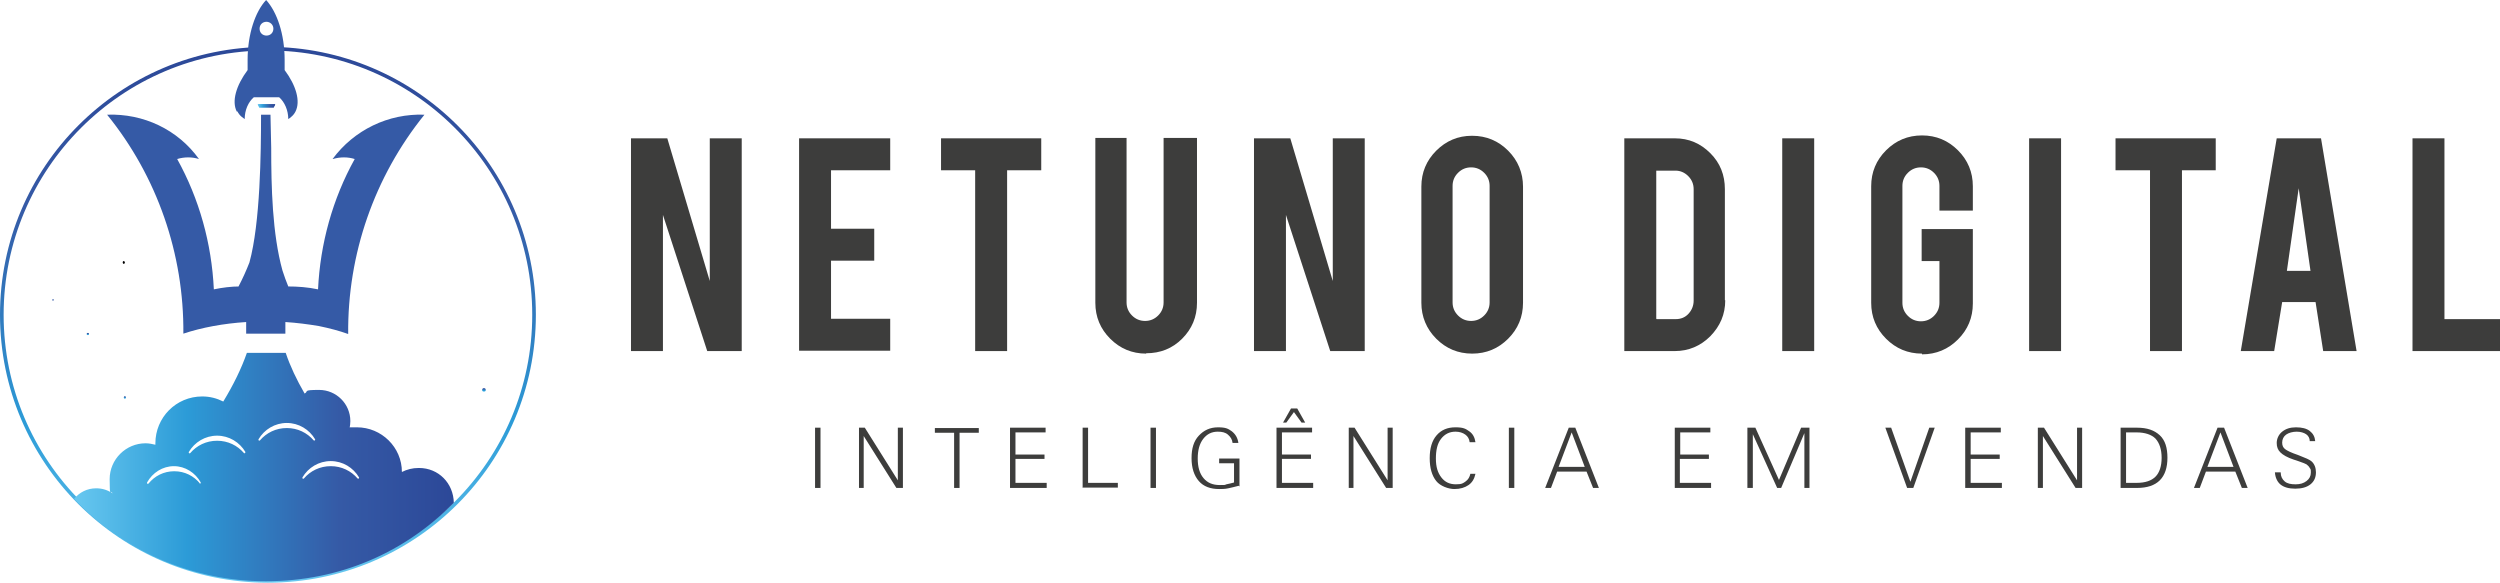 <?xml version="1.0" encoding="UTF-8"?>
<svg xmlns="http://www.w3.org/2000/svg" version="1.1" xmlns:xlink="http://www.w3.org/1999/xlink" viewBox="0 0 688.6 160.5">
  <defs>
    <style>
      .cls-1 {
        fill: url(#linear-gradient-2);
      }

      .cls-2 {
        fill: url(#linear-gradient-10);
      }

      .cls-3 {
        fill: url(#linear-gradient-12);
      }

      .cls-4 {
        fill: none;
        stroke: url(#linear-gradient);
        stroke-miterlimit: 10;
      }

      .cls-5 {
        fill: url(#linear-gradient-4);
      }

      .cls-6 {
        fill: url(#linear-gradient-3);
      }

      .cls-7 {
        fill: url(#linear-gradient-5);
      }

      .cls-8 {
        fill: url(#linear-gradient-8);
      }

      .cls-9 {
        fill: #3d3d3c;
      }

      .cls-10 {
        fill: url(#linear-gradient-7);
      }

      .cls-11 {
        fill: url(#linear-gradient-9);
      }

      .cls-12 {
        fill: url(#linear-gradient-11);
      }

      .cls-13 {
        fill: url(#linear-gradient-6);
      }
    </style>
    <linearGradient id="linear-gradient" x1="73.8" y1="370.5" x2="73.8" y2="222.9" gradientTransform="translate(0 -210)" gradientUnits="userSpaceOnUse">
      <stop offset="0" stop-color="#68c8f0"/>
      <stop offset=".3" stop-color="#2c9bd7"/>
      <stop offset=".7" stop-color="#355aa6"/>
      <stop offset="1" stop-color="#2c4898"/>
    </linearGradient>
    <linearGradient id="linear-gradient-2" x1="46.2" y1="302" x2="46.2" y2="302" gradientTransform="translate(0 -210)" gradientUnits="userSpaceOnUse">
      <stop offset="0" stop-color="#68c8f0"/>
      <stop offset=".3" stop-color="#2c9bd7"/>
      <stop offset=".7" stop-color="#355aa6"/>
      <stop offset="1" stop-color="#2c4898"/>
    </linearGradient>
    <linearGradient id="linear-gradient-3" x1="71" y1="239.2" x2="75.8" y2="239.2" gradientTransform="translate(0 -210)" gradientUnits="userSpaceOnUse">
      <stop offset="0" stop-color="#68c8f0"/>
      <stop offset=".3" stop-color="#2c9bd7"/>
      <stop offset=".7" stop-color="#355aa6"/>
      <stop offset="1" stop-color="#2c4898"/>
    </linearGradient>
    <linearGradient id="linear-gradient-4" x1="46" y1="302" x2="46" y2="302" gradientTransform="translate(0 -210)" gradientUnits="userSpaceOnUse">
      <stop offset="0" stop-color="#68c8f0"/>
      <stop offset=".3" stop-color="#2c9bd7"/>
      <stop offset=".7" stop-color="#355aa6"/>
      <stop offset="1" stop-color="#2c4898"/>
    </linearGradient>
    <linearGradient id="linear-gradient-5" x1="71" y1="239.2" x2="75.8" y2="239.2" gradientTransform="translate(0 -210)" gradientUnits="userSpaceOnUse">
      <stop offset="0" stop-color="#68c8f0"/>
      <stop offset=".3" stop-color="#2c9bd7"/>
      <stop offset=".7" stop-color="#355aa6"/>
      <stop offset="1" stop-color="#2c4898"/>
    </linearGradient>
    <linearGradient id="linear-gradient-6" x1="34.4" y1="319.8" x2="34.4" y2="319.1" gradientTransform="translate(0 -210)" gradientUnits="userSpaceOnUse">
      <stop offset="0" stop-color="#68c8f0"/>
      <stop offset=".3" stop-color="#2c9bd7"/>
      <stop offset=".7" stop-color="#355aa6"/>
      <stop offset="1" stop-color="#2c4898"/>
    </linearGradient>
    <linearGradient id="linear-gradient-7" x1="73.2" y1="302" x2="73.2" y2="241.6" gradientTransform="translate(0 -210)" gradientUnits="userSpaceOnUse">
      <stop offset="1" stop-color="#355aa6"/>
      <stop offset="1" stop-color="#2c4898"/>
    </linearGradient>
    <linearGradient id="linear-gradient-8" x1="73.4" y1="242.8" x2="73.4" y2="210" gradientTransform="translate(0 -210)" gradientUnits="userSpaceOnUse">
      <stop offset="1" stop-color="#355aa6"/>
      <stop offset="1" stop-color="#2c4898"/>
    </linearGradient>
    <linearGradient id="linear-gradient-9" x1="14.6" y1="292.7" x2="14.6" y2="292.4" gradientTransform="translate(0 -210)" gradientUnits="userSpaceOnUse">
      <stop offset="1" stop-color="#355aa6"/>
      <stop offset="1" stop-color="#2c4898"/>
    </linearGradient>
    <linearGradient id="linear-gradient-10" x1="133.3" y1="317.9" x2="133.3" y2="316.8" gradientTransform="translate(0 -210)" gradientUnits="userSpaceOnUse">
      <stop offset="0" stop-color="#68c8f0"/>
      <stop offset=".3" stop-color="#2c9bd7"/>
      <stop offset=".7" stop-color="#355aa6"/>
      <stop offset="1" stop-color="#2c4898"/>
    </linearGradient>
    <linearGradient id="linear-gradient-11" x1="24.2" y1="302.3" x2="24.2" y2="301.7" gradientTransform="translate(0 -210)" gradientUnits="userSpaceOnUse">
      <stop offset="0" stop-color="#68c8f0"/>
      <stop offset=".3" stop-color="#2c9bd7"/>
      <stop offset=".7" stop-color="#355aa6"/>
      <stop offset="1" stop-color="#2c4898"/>
    </linearGradient>
    <linearGradient id="linear-gradient-12" x1="20.2" y1="338.6" x2="124.8" y2="338.6" gradientTransform="translate(0 -210)" gradientUnits="userSpaceOnUse">
      <stop offset="0" stop-color="#68c8f0"/>
      <stop offset=".3" stop-color="#2c9bd7"/>
      <stop offset=".7" stop-color="#355aa6"/>
      <stop offset="1" stop-color="#2c4898"/>
    </linearGradient>
  </defs>
  <!-- Generator: Adobe Illustrator 28.6.0, SVG Export Plug-In . SVG Version: 1.2.0 Build 709)  -->
  <g>
    <g id="Layer_1">
      <g id="a">
        <circle class="cls-4" cx="73.8" cy="86.7" r="73.3"/>
        <polygon class="cls-1" points="46.2 92 46.2 92 46.2 92 46.2 92"/>
        <path class="cls-6" d="M71,28.7h4.8c0,.3-.3.6-.4.9h-4c0-.3-.3-.6-.4-.9Z"/>
        <path class="cls-5" d="M45.8,92h.4-.4Z"/>
        <path class="cls-7" d="M75.8,28.7h-4.8c0,.3.3.6.4.9h4c0-.3.3-.6.4-.9Z"/>
        <path class="cls-13" d="M34.7,109.5c0,.2-.2.4-.3.4s-.3-.2-.3-.4.2-.4.3-.4.3.2.3.4Z"/>
        <g>
          <path class="cls-10" d="M91.7,43.8c2-.6,4.1-.6,6,0-6.1,11-9.5,23.3-10.1,35.9-2.8-.6-5.6-.8-8.4-.8h-.6.8c-.6-1.4-1.1-2.9-1.6-4.4h0c-2.8-10.1-3.1-23-3.1-33.8l-.2-9.1h-2.6c0,10.4-.2,29.8-3.2,40.7-.9,2.3-1.9,4.5-3,6.6h2.2-1.8c-2.4,0-4.8.3-7.2.8-.6-12.6-4-24.9-10.1-35.9,2-.6,4.1-.6,6,0-5.8-8.1-15.3-12.6-25.3-12.2,13.8,17,21.2,38.4,21,60.3h0c5.1-1.7,11.1-2.8,17.3-3.2v3.2h10.8v-3.2c3.1.2,6.2.6,9.2,1.1,2.9.6,5.6,1.3,8.1,2.2-.2-22,7.2-43.3,21-60.4-9.9-.4-19.4,4.2-25.3,12.2h0Z"/>
          <path class="cls-8" d="M65.4,30.7c.3.6.7,1.1,1.2,1.5.3.2.5.4.8.6,0-2.5,1-4.7,2.5-6h7c1.5,1.3,2.5,3.6,2.5,6,.3-.2.6-.4.8-.6.5-.4.9-.9,1.2-1.5,1.4-2.8.2-7.1-3-11.4,0-.9,0-1.8,0-2.8,0-7.1-2.1-13.2-5.1-16.5-3,3.2-5.1,9.4-5.1,16.5s0,1.9,0,2.8c-3.2,4.3-4.4,8.6-3,11.4h0ZM73.4,6c1,0,1.9.8,1.9,1.9s-.8,1.9-1.9,1.9-1.9-.8-1.9-1.9.8-1.9,1.9-1.9Z"/>
          <path d="M34.1,71.9c-.2,0-.3.2-.3.4s.2.4.3.4.3-.2.3-.4-.2-.4-.3-.4Z"/>
          <path class="cls-11" d="M14.6,82.4s-.2,0-.2.2,0,.2.2.2.2,0,.2-.2,0-.2-.2-.2Z"/>
        </g>
        <path class="cls-2" d="M133.8,107.4c0,.3-.2.5-.5.5s-.5-.2-.5-.5.2-.5.5-.5.5.2.5.5Z"/>
        <path class="cls-12" d="M24.5,92c0,.2,0,.3-.3.3s-.3-.1-.3-.3,0-.3.3-.3.3.1.3.3Z"/>
        <path class="cls-3" d="M115.3,128.9c-1.7,0-3.2.4-4.6,1.1,0-6.8-5.6-12.3-12.4-12.3s-1.3,0-2,.2c.1-.6.2-1.2.2-1.9,0-4.8-3.9-8.6-8.6-8.6s-2.8.4-4,1c-2.2-3.8-4-7.6-5.2-11.2h-10.7c-1.5,4.3-3.7,8.8-6.5,13.4-1.8-.9-3.7-1.4-5.8-1.4-7.2,0-12.9,5.8-12.9,12.9v.4c-.8-.2-1.8-.4-2.7-.4-5.4,0-9.9,4.4-9.9,9.9s.3,2.7.8,3.9c-1.3-.9-2.8-1.4-4.5-1.4-2.5,0-4.6,1.1-6.1,2.9,13.3,14,32,22.7,52.8,22.7s38.6-8.2,51.8-21.6c-.1-5.4-4.2-9.6-9.6-9.6h0ZM55.1,133.2c-1.7-2.1-4.2-3.4-7.1-3.4s-5.4,1.3-7.1,3.4c-.2.2-.5,0-.4-.3,1.5-2.7,4.3-4.5,7.4-4.5s5.9,1.8,7.4,4.5c0,.2-.2.5-.4.3h.2ZM67.2,124.8c-1.8-2.1-4.4-3.4-7.4-3.4s-5.6,1.3-7.4,3.4c-.2.2-.5,0-.4-.3,1.6-2.7,4.5-4.5,7.8-4.5s6.2,1.8,7.8,4.5c0,.2-.2.5-.4.3h0ZM71.6,121.3c-.2.2-.5,0-.4-.3,1.6-2.7,4.5-4.5,7.8-4.5s6.2,1.8,7.8,4.5c.1.2-.2.5-.4.3-1.8-2.1-4.4-3.4-7.4-3.4s-5.6,1.3-7.4,3.4h0ZM98.5,131.8c-1.8-2.1-4.4-3.4-7.4-3.4s-5.6,1.3-7.4,3.4c-.2.2-.5,0-.4-.3,1.6-2.7,4.5-4.5,7.8-4.5s6.2,1.8,7.8,4.5c.1.2-.2.5-.4.3h0Z"/>
        <g>
          <g>
            <path class="cls-9" d="M183.8,38.1l11.7,39.3v-39.3h8.8v58.6h-9.5l-12.2-37.5v37.5h-8.8v-58.6h10Z"/>
            <path class="cls-9" d="M220.1,96.7v-58.6h25.1v8.8h-16.3v16.1h11.9v8.8h-11.9v16h16.3v8.8h-25.1Z"/>
            <path class="cls-9" d="M268.6,46.9h-9.4v-8.8h27.6v8.8h-9.4v49.8h-8.8v-49.8h0Z"/>
            <path class="cls-9" d="M315.7,97.4c-3.9,0-7.2-1.4-9.9-4.1-2.7-2.7-4.1-6-4.1-9.9v-45.4h8.6v45.3c0,1.4.5,2.6,1.5,3.6s2.2,1.5,3.6,1.5,2.6-.5,3.6-1.5,1.5-2.2,1.5-3.6v-45.3h9.2v45.4c0,3.9-1.4,7.2-4.1,9.9s-6,4-9.9,4h0Z"/>
            <path class="cls-9" d="M355.4,38.1l11.7,39.3v-39.3h8.8v58.6h-9.5l-12.2-37.5v37.5h-8.8v-58.6h10Z"/>
            <path class="cls-9" d="M405.5,37.4c3.9,0,7.2,1.4,9.9,4.1s4.1,6.1,4.1,9.9v32c0,3.9-1.4,7.2-4.1,9.9s-6,4.1-9.9,4.1-7.2-1.4-9.9-4.1-4.1-6.1-4.1-9.9v-32c0-3.9,1.4-7.2,4.1-9.9s6-4.1,9.8-4.1h.1ZM410.3,51.2c0-1.4-.5-2.6-1.5-3.6s-2.2-1.5-3.6-1.5-2.6.5-3.6,1.5-1.5,2.2-1.5,3.6v32.1c0,1.4.5,2.6,1.5,3.6s2.2,1.5,3.6,1.5,2.6-.5,3.6-1.5,1.5-2.2,1.5-3.6c0,0,0-32.1,0-32.1Z"/>
            <path class="cls-9" d="M475.2,82.7c0,3.9-1.4,7.1-4.1,9.9-2.7,2.7-6,4.1-9.8,4.1h-13.9v-58.6h13.9c3.9,0,7.1,1.4,9.8,4.1s4,6,4,9.9v30.6h0ZM456.3,87.9h5.3c1.4,0,2.6-.5,3.5-1.5s1.4-2.2,1.4-3.6v-30.7c0-1.4-.5-2.6-1.5-3.6s-2.2-1.5-3.5-1.5h-5.3v40.8h0Z"/>
            <path class="cls-9" d="M499.7,96.7h-8.8v-58.6h8.8v58.6Z"/>
            <path class="cls-9" d="M529.4,97.4c-3.9,0-7.2-1.4-9.9-4.1s-4.1-6-4.1-9.9v-32.1c0-3.9,1.4-7.2,4.1-9.9s6-4.1,9.9-4.1,7.2,1.4,9.9,4.1,4.1,6,4.1,9.9v6.7h-9.2v-6.8c0-1.4-.5-2.6-1.5-3.6s-2.2-1.5-3.6-1.5-2.6.5-3.6,1.5-1.5,2.2-1.5,3.6v32.2c0,1.4.5,2.6,1.5,3.6s2.2,1.5,3.6,1.5,2.6-.5,3.6-1.5,1.5-2.2,1.5-3.6v-11.5h-4.9v-8.8h14.1v20.5c0,3.9-1.4,7.2-4.1,9.9s-6,4.1-9.9,4.1h0v-.2Z"/>
            <path class="cls-9" d="M567.7,96.7h-8.8v-58.6h8.8v58.6Z"/>
            <path class="cls-9" d="M592.1,46.9h-9.4v-8.8h27.6v8.8h-9.3v49.8h-8.8v-49.8h0Z"/>
            <path class="cls-9" d="M628.6,83.2l-2.2,13.5h-9.2l9.9-58.6h12.2l9.8,58.6h-9.2l-2.1-13.5h-9.2ZM633.2,51.5l-3.3,23.1h6.5l-3.3-23.1h0Z"/>
            <path class="cls-9" d="M688.6,96.7h-24.1v-58.6h8.8v49.8h15.3v8.8Z"/>
          </g>
          <g>
            <path class="cls-9" d="M224.5,134.4v-16.6h1.5v16.6h-1.5Z"/>
            <path class="cls-9" d="M236.6,134.4v-16.6h1.6l9.1,14.5v-14.5h1.4v16.6h-1.8l-9-14.3v14.3h-1.4,0Z"/>
            <path class="cls-9" d="M262.8,134.4v-15.2h-5.3v-1.3h12.1v1.3h-5.3v15.2h-1.5Z"/>
            <path class="cls-9" d="M278.2,134.4v-16.6h9.8v1.3h-8.3v6.1h8v1.2h-8v6.6h8.6v1.4h-10.1Z"/>
            <path class="cls-9" d="M298.2,134.4v-16.6h1.5v15.2h8.2v1.3h-9.8,0Z"/>
            <path class="cls-9" d="M316.9,134.4v-16.6h1.5v16.6h-1.5Z"/>
            <path class="cls-9" d="M341.2,133.8c-1.1.3-2,.5-2.9.7s-1.7.2-2.5.2c-2.4,0-4.3-.7-5.6-2.2s-2-3.6-2-6.3.6-4.7,2-6.2,3.1-2.3,5.3-2.3,2.8.4,3.8,1.1c1,.8,1.6,1.8,1.8,3.2h-1.6c-.1-1-.6-1.7-1.3-2.3-.7-.6-1.6-.8-2.8-.8-1.7,0-3,.7-4,2s-1.5,3.1-1.5,5.4.5,4.1,1.6,5.4c1.1,1.3,2.5,1.9,4.5,1.9s1.1,0,1.8-.2c.6-.1,1.3-.3,2.1-.5v-5.3h-4.1v-1.3h5.6v7.7h0l-.2-.2Z"/>
            <path class="cls-9" d="M351.6,134.4v-16.6h9.8v1.3h-8.3v6.1h8v1.2h-8v6.6h8.6v1.4h-10.1ZM353.4,116.4l2.2-3.9h1.7l2.2,3.9h-1l-2.1-2.9-2.1,2.9h-1,0Z"/>
            <path class="cls-9" d="M371.5,134.4v-16.6h1.6l9.1,14.5v-14.5h1.4v16.6h-1.8l-9-14.3v14.3h-1.4,0Z"/>
            <path class="cls-9" d="M406.4,130.5c-.3,1.4-.9,2.4-1.9,3.1-1,.7-2.3,1.1-3.9,1.1s-3.9-.8-5-2.2c-1.2-1.5-1.8-3.6-1.8-6.3s.6-4.8,1.9-6.3,3-2.2,5.2-2.2,2.8.4,3.8,1.1,1.5,1.7,1.7,3h-1.6c-.1-.9-.5-1.6-1.2-2.1s-1.6-.8-2.7-.8c-1.7,0-3,.7-4,2s-1.4,3.1-1.4,5.4.5,3.9,1.5,5.2,2.3,1.9,4,1.9,2-.3,2.7-.8,1.1-1.2,1.3-2.1h1.6-.2Z"/>
            <path class="cls-9" d="M415.6,134.4v-16.6h1.5v16.6h-1.5Z"/>
            <path class="cls-9" d="M425.6,134.4l6.5-16.6h1.8l6.5,16.6h-1.6l-1.8-4.5h-8.1l-1.7,4.5h-1.6,0ZM429.3,128.6h7.2l-3.6-9.5-3.6,9.5h0Z"/>
            <path class="cls-9" d="M461.3,134.4v-16.6h9.8v1.3h-8.3v6.1h7.9v1.2h-8v6.6h8.6v1.4h-10.1.1Z"/>
            <path class="cls-9" d="M481.3,134.4v-16.6h2.2l6.5,14.4,6.1-14.4h2.3v16.6h-1.4v-15.1l-6.4,15.1h-1.1l-6.7-14.8v14.8h-1.5Z"/>
            <path class="cls-9" d="M525.3,134.4l-6-16.6h1.6l5.3,14.9,5.2-14.9h1.5l-5.9,16.6h-1.7,0Z"/>
            <path class="cls-9" d="M541.3,134.4v-16.6h9.8v1.3h-8.3v6.1h8v1.2h-8v6.6h8.6v1.4h-10.1Z"/>
            <path class="cls-9" d="M561.3,134.4v-16.6h1.7l9.1,14.5v-14.5h1.4v16.6h-1.8l-9-14.3v14.3h-1.4Z"/>
            <path class="cls-9" d="M584.1,117.8h4.5c2.8,0,4.8.7,6.3,2.1s2.1,3.5,2.1,6.2-.7,4.8-2.1,6.2-3.5,2.1-6.3,2.1h-4.5v-16.6ZM585.6,119.2v13.8h2.9c2.4,0,4.1-.6,5.2-1.7s1.7-2.9,1.7-5.2-.6-4.1-1.7-5.3c-1.1-1.1-2.9-1.7-5.2-1.7h-2.9Z"/>
            <path class="cls-9" d="M604.3,134.4l6.5-16.6h1.8l6.5,16.6h-1.6l-1.8-4.5h-8.1l-1.7,4.5h-1.6ZM608,128.6h7.2l-3.6-9.5-3.6,9.5h0Z"/>
            <path class="cls-9" d="M628.2,130.2c0,1,.4,1.8,1.1,2.4s1.7.8,3,.8,2.2-.3,3-.9,1.2-1.4,1.2-2.3,0-.9-.3-1.3c-.2-.4-.5-.7-.9-1-.3-.2-.9-.4-2-.8-.6-.2-1.1-.4-1.5-.5-1.8-.6-3-1.3-3.7-2s-1-1.5-1-2.6.5-2.3,1.5-3.1,2.2-1.2,3.8-1.2,2.9.3,3.8,1,1.4,1.6,1.5,2.8h-1.5c0-.8-.4-1.5-1-1.9s-1.5-.7-2.6-.7-2.2.3-2.9.8-1.1,1.3-1.1,2.2.3,1.4.8,1.8,1.7,1,3.5,1.6c0,0,.3.1.5.2,1.6.6,2.7,1.1,3.2,1.5s.8.9,1,1.4.3,1.1.3,1.7c0,1.4-.5,2.5-1.5,3.3s-2.4,1.2-4.2,1.2-3.1-.4-4-1.1-1.5-1.9-1.6-3.4h1.6Z"/>
          </g>
        </g>
      </g>
    </g>
  </g>
</svg>